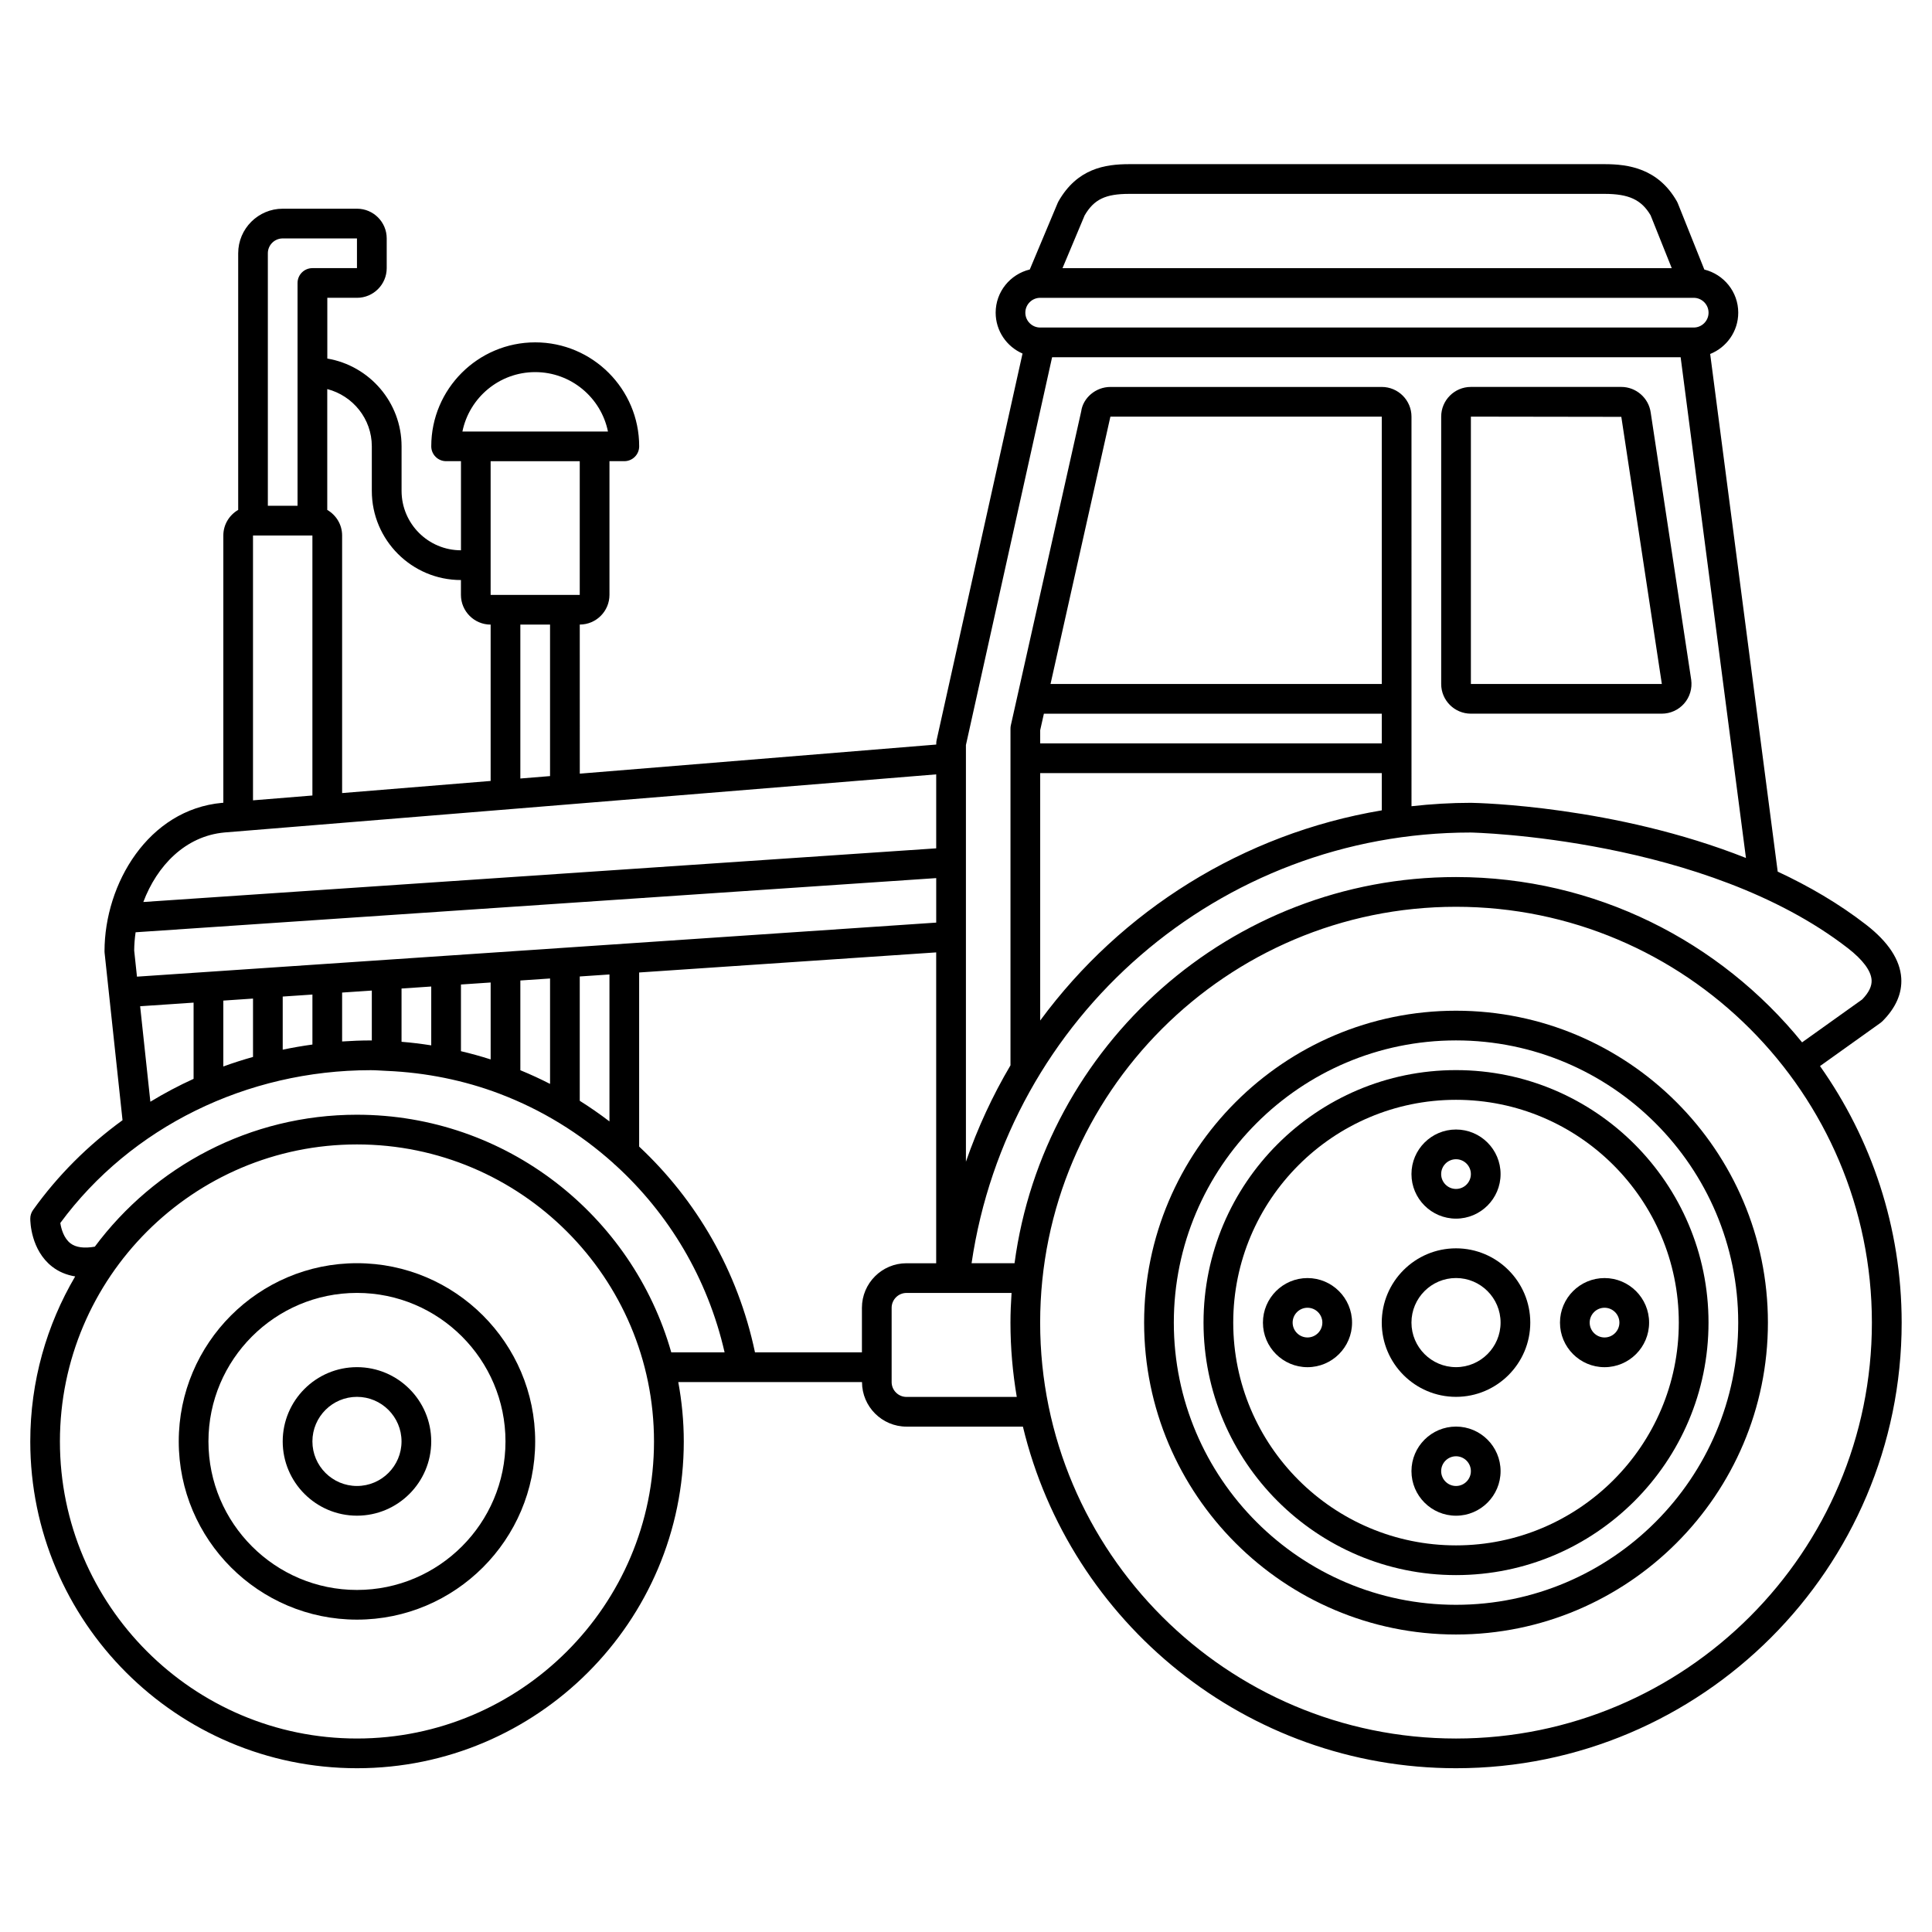 <?xml version="1.0" encoding="UTF-8"?>
<!-- Uploaded to: SVG Repo, www.svgrepo.com, Generator: SVG Repo Mixer Tools -->
<svg fill="#000000" width="800px" height="800px" version="1.1" viewBox="144 144 512 512" xmlns="http://www.w3.org/2000/svg">
 <g>
  <path d="m238.6 478.76c-26.043 0-47.23 21.188-47.23 47.23 0 26.043 21.188 47.23 47.23 47.23 26.043 0 47.23-21.188 47.23-47.23 0.004-26.043-21.188-47.23-47.23-47.23zm0 86.594c-21.703 0-39.359-17.656-39.359-39.359s17.656-39.359 39.359-39.359 39.359 17.656 39.359 39.359-17.656 39.359-39.359 39.359z"/>
  <path d="m238.6 506.31c-10.852 0-19.68 8.828-19.68 19.68 0 10.852 8.828 19.68 19.68 19.68 10.852 0 19.68-8.828 19.68-19.68 0-10.848-8.832-19.68-19.68-19.68zm0 31.488c-6.512 0-11.809-5.297-11.809-11.809 0-6.512 5.297-11.809 11.809-11.809 6.512 0 11.809 5.297 11.809 11.809 0 6.512-5.297 11.809-11.809 11.809z"/>
  <path d="m533.8 333.13h50.594c2.273 0 4.438-0.984 5.93-2.695 1.496-1.711 2.176-3.988 1.863-6.297l-10.73-70.789c-0.527-3.883-3.883-6.809-7.797-6.809h-39.859c-4.34 0-7.871 3.531-7.871 7.871v70.848c-0.004 4.34 3.527 7.871 7.871 7.871zm0-78.719 39.867 0.059 10.738 70.789h-50.605z"/>
  <path d="m626.32 426.52 16.043-11.457c0.176-0.125 0.344-0.27 0.496-0.422 3.566-3.566 5.246-7.41 4.992-11.438-0.305-4.824-3.434-9.586-9.297-14.133-7.238-5.617-15.219-10.25-23.445-14.082l-17.895-137.18c4.348-1.742 7.438-5.984 7.438-10.945 0-5.535-3.84-10.16-8.988-11.43l-7.035-17.582c-0.07-0.168-0.148-0.332-0.238-0.492-4.992-8.734-12.863-9.855-19.16-9.855h-125.95c-6.5 0-13.809 1.168-18.773 9.852-0.078 0.141-0.148 0.285-0.211 0.434l-7.394 17.629c-5.176 1.25-9.043 5.891-9.043 11.445 0 4.844 2.938 9.008 7.121 10.828l-22.77 102.46c-0.062 0.281-0.094 0.566-0.094 0.855v0.309l-94.465 7.711-0.008-39.512c4.34 0 7.871-3.531 7.871-7.871v-35.426h3.938c2.172 0 3.938-1.762 3.938-3.938 0-15.191-12.359-27.551-27.551-27.551-15.191 0-27.551 12.359-27.551 27.551 0 2.172 1.762 3.938 3.938 3.938h3.938v23.617c-8.684 0-15.742-7.062-15.742-15.742v-11.809c0-11.68-8.531-21.375-19.68-23.262v-16.098h7.871c4.34 0 7.871-3.531 7.871-7.871v-7.871c0-4.34-3.531-7.871-7.871-7.871h-19.68c-6.512 0-11.809 5.297-11.809 11.809v68.008c-2.344 1.367-3.938 3.879-3.938 6.777v70.836l-0.355 0.027c-19.488 1.773-31.133 21.395-31.133 39.344 0 0.141 0.008 0.281 0.023 0.418l4.75 44.34c-9.082 6.598-17.129 14.574-23.719 23.805-0.477 0.668-0.734 1.473-0.73 2.293 0 0.84 0.172 8.309 5.781 12.695 1.762 1.379 3.816 2.223 6.121 2.606-7.555 12.848-11.902 27.789-11.902 43.738 0 47.746 38.844 86.594 86.594 86.594 47.746 0 86.594-38.844 86.594-86.594 0-5.375-0.52-10.637-1.461-15.742h48.691c0 6.512 5.297 11.809 11.809 11.809h30.832c12.449 51.855 59.18 90.527 114.8 90.527 65.109 0 118.08-52.973 118.08-118.08-0.012-25.309-8.039-48.762-21.641-68zm13.672-22.82c0.102 1.629-0.707 3.316-2.484 5.156l-15.938 11.379c-21.668-26.703-54.723-43.809-91.707-43.809-59.77 0-109.28 44.645-117 102.34h-11.387c9.617-65.375 65.715-114.14 132.26-114.14 0.617 0.008 62.242 1.375 99.992 30.668 3.945 3.066 6.113 5.977 6.262 8.414zm-342.35 32.023v-32.949l7.871-0.531v38.945c-2.535-1.938-5.16-3.762-7.871-5.465zm-31.484-13.148v-17.672l7.871-0.531v20.383c-2.586-0.824-5.207-1.551-7.871-2.18zm-23.902-2.848c-2.547 0-5.074 0.105-7.59 0.273v-12.961l7.871-0.531v13.234c-0.094-0.004-0.188-0.016-0.281-0.016zm-31.203-11.094v15.465c-2.66 0.754-5.289 1.586-7.871 2.531v-17.461zm7.871-0.535 7.871-0.531v13.246c-2.648 0.363-5.273 0.82-7.871 1.363zm31.488-2.129 7.871-0.531v15.594c-2.602-0.402-5.219-0.738-7.871-0.945zm31.488-2.129 7.871-0.531v27.938c-2.566-1.316-5.191-2.523-7.871-3.625zm-101.6-1.016-0.738-6.918c0.008-1.605 0.145-3.227 0.375-4.844l212.17-14.355v11.793zm329.89-77.562h-87.789l15.867-70.848h71.918v70.848zm-90.527 12.242 0.98-4.367h89.547v7.871h-90.527zm0 11.375h90.527v9.871c-36.852 6.184-69.09 26.586-90.527 55.699zm0-118.08c-2.168 0-3.938-1.766-3.938-3.938 0-2.168 1.766-3.938 3.938-3.938h0.004 0.008 173.16 0.012 0.004c2.164 0.004 3.934 1.766 3.934 3.938 0 2.168-1.766 3.938-3.938 3.938zm11.785-29.73c2.496-4.25 5.512-5.691 11.824-5.691h125.95c6.414 0 9.758 1.539 12.199 5.664l5.606 14.016h-161.45zm-8.629 37.602h166.57l17.309 132.7c-34.711-13.773-70.852-14.586-72.891-14.617-5.32 0-10.566 0.328-15.742 0.902l-0.004-103.24c0-4.34-3.531-7.871-7.871-7.871h-71.922c-3.922 0-7.269 2.93-7.738 6.481l-18.645 83.188c-0.062 0.285-0.094 0.57-0.094 0.863v89.246c-4.738 8.02-8.699 16.566-11.809 25.539v-110.42zm-133.05 111-7.871 0.641v-40.789h7.871zm-3.934-107.06c9.504 0 17.457 6.773 19.281 15.742h-38.57c1.832-8.973 9.781-15.742 19.289-15.742zm11.805 23.617v35.426h-23.617v-35.426zm-55.102-3.938v11.809c0 13.023 10.594 23.617 23.617 23.617v3.938c0 4.34 3.531 7.871 7.871 7.871v41.434l-39.359 3.211v-68.262c0-2.902-1.594-5.41-3.938-6.777v-32.023c6.769 1.758 11.809 7.867 11.809 15.184zm-23.617-55.105h19.68v7.871h-11.809c-2.172 0-3.938 1.762-3.938 3.938v59.039h-7.871v-66.914c0-2.168 1.766-3.934 3.938-3.934zm-7.871 78.723h15.742v68.906l-15.742 1.281zm-7.555 78.703 188.61-15.398v19.605l-210.12 14.219c3.606-9.574 11.098-17.477 21.512-18.426zm-22.355 46.051 14.164-0.957v20.199c-3.945 1.797-7.766 3.82-11.453 6.062zm57.461 194.06c-43.406 0-78.719-35.312-78.719-78.719s35.312-78.719 78.719-78.719 78.719 35.312 78.719 78.719c0.004 43.406-35.316 78.719-78.719 78.719zm0-165.31c-28.414 0-53.676 13.762-69.473 34.969-2.809 0.488-5.012 0.223-6.465-0.898-1.723-1.332-2.438-3.777-2.676-5.383 18.711-25.383 49.355-40.492 82.266-40.492 1.414 0 2.801 0.125 4.203 0.184 0.004 0 0.012 0.004 0.016 0.004s0.008-0.004 0.012-0.004c10.434 0.453 20.492 2.5 29.867 6.043 0.059 0.027 0.113 0.051 0.172 0.07 11.102 4.219 21.223 10.469 29.961 18.293 0.18 0.215 0.391 0.387 0.613 0.559 14.137 12.883 24.441 29.977 28.93 49.625h-14.133c-10.312-36.293-43.734-62.969-83.293-62.969zm105.48 62.977c-4.531-21.535-15.496-40.324-30.699-54.539v-46.133l78.719-5.324v82.379h-7.871c-6.512 0-11.809 5.297-11.809 11.809v11.809zm40.152 11.809c-2.168 0-3.938-1.766-3.938-3.938v-19.68c0-2.168 1.766-3.938 3.938-3.938h27.844c-0.172 2.606-0.293 5.223-0.293 7.871 0 6.707 0.59 13.277 1.672 19.68zm145.63 90.527c-60.77 0-110.21-49.441-110.21-110.21 0-60.77 49.441-110.21 110.21-110.21 60.77 0 110.21 49.441 110.21 110.21 0 60.766-49.438 110.21-110.21 110.21z"/>
  <path d="m529.86 411.85c-45.578 0-82.656 37.078-82.656 82.656 0 45.578 37.078 82.656 82.656 82.656s82.656-37.078 82.656-82.656c0-45.582-37.082-82.656-82.656-82.656zm0 157.44c-41.238 0-74.785-33.547-74.785-74.785 0-41.238 33.547-74.785 74.785-74.785s74.785 33.547 74.785 74.785c0 41.238-33.551 74.785-74.785 74.785z"/>
  <path d="m529.86 427.59c-36.895 0-66.914 30.016-66.914 66.914 0 36.895 30.016 66.914 66.914 66.914 36.895 0 66.914-30.016 66.914-66.914 0-36.898-30.02-66.914-66.914-66.914zm0 125.95c-32.555 0-59.039-26.484-59.039-59.039 0-32.555 26.484-59.039 59.039-59.039 32.555 0 59.039 26.484 59.039 59.039 0 32.555-26.484 59.039-59.039 59.039z"/>
  <path d="m529.86 474.82c-10.852 0-19.68 8.828-19.68 19.68 0 10.852 8.828 19.68 19.68 19.68 10.852 0 19.68-8.828 19.68-19.68 0-10.848-8.832-19.68-19.68-19.68zm0 31.488c-6.512 0-11.809-5.297-11.809-11.809 0-6.512 5.297-11.809 11.809-11.809s11.809 5.297 11.809 11.809c0 6.512-5.297 11.809-11.809 11.809z"/>
  <path d="m529.86 466.95c6.512 0 11.809-5.297 11.809-11.809s-5.297-11.809-11.809-11.809-11.809 5.297-11.809 11.809 5.293 11.809 11.809 11.809zm0-15.742c2.168 0 3.938 1.766 3.938 3.938 0 2.168-1.766 3.938-3.938 3.938-2.168 0-3.938-1.766-3.938-3.938 0-2.172 1.766-3.938 3.938-3.938z"/>
  <path d="m529.86 522.06c-6.512 0-11.809 5.297-11.809 11.809 0 6.512 5.297 11.809 11.809 11.809s11.809-5.297 11.809-11.809c0-6.512-5.297-11.809-11.809-11.809zm0 15.742c-2.168 0-3.938-1.766-3.938-3.938 0-2.168 1.766-3.938 3.938-3.938 2.168 0 3.938 1.766 3.938 3.938s-1.77 3.938-3.938 3.938z"/>
  <path d="m569.22 482.7c-6.512 0-11.809 5.297-11.809 11.809 0 6.512 5.297 11.809 11.809 11.809 6.512 0 11.809-5.297 11.809-11.809 0-6.512-5.297-11.809-11.809-11.809zm0 15.742c-2.168 0-3.938-1.766-3.938-3.938 0-2.168 1.766-3.938 3.938-3.938 2.168 0 3.938 1.766 3.938 3.938s-1.77 3.938-3.938 3.938z"/>
  <path d="m490.5 482.7c-6.512 0-11.809 5.297-11.809 11.809 0 6.512 5.297 11.809 11.809 11.809 6.512 0 11.809-5.297 11.809-11.809 0-6.512-5.301-11.809-11.809-11.809zm0 15.742c-2.168 0-3.938-1.766-3.938-3.938 0-2.168 1.766-3.938 3.938-3.938 2.168 0 3.938 1.766 3.938 3.938-0.004 2.172-1.77 3.938-3.938 3.938z"/>
 </g>
</svg>